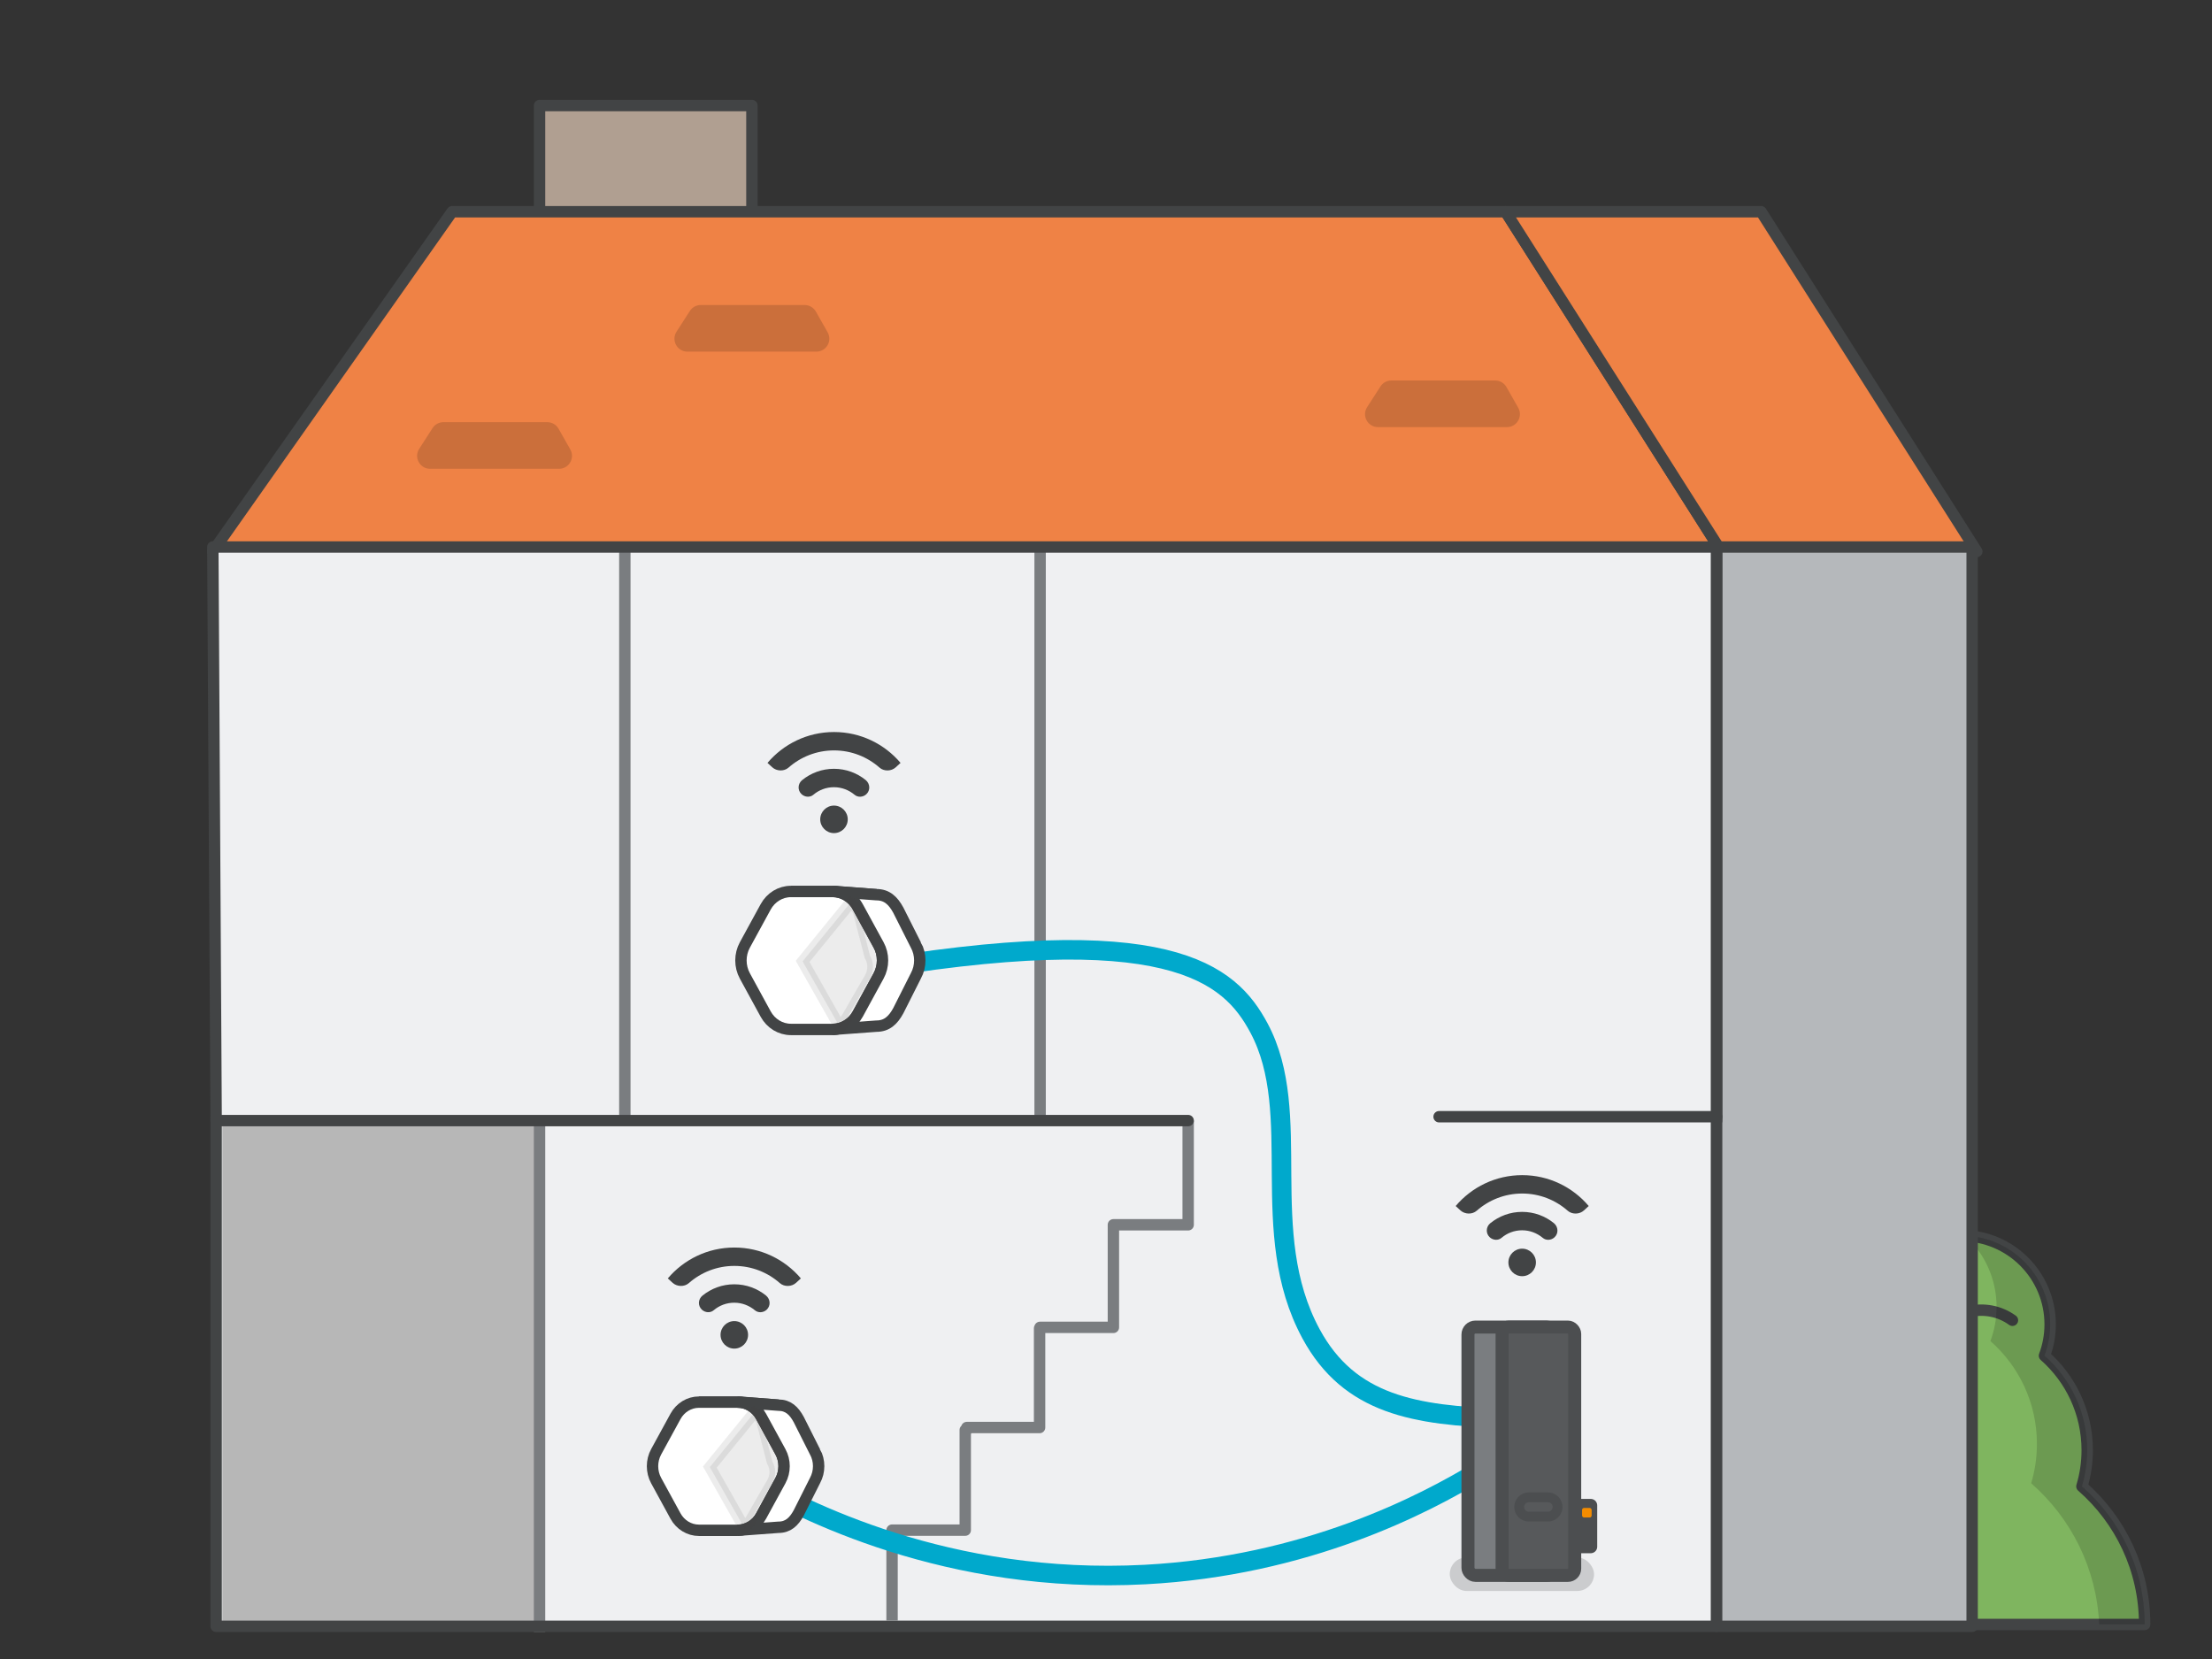 <?xml version="1.0" encoding="UTF-8"?>
<svg id="Laag_1" data-name="Laag 1" xmlns="http://www.w3.org/2000/svg" viewBox="0 0 679.95 509.97">
  <rect x="0" y="0" width="679.95" height="509.97" fill="#333333" stroke="none"/>
  <defs>
    <style>
      .cls-1, .cls-2, .cls-3, .cls-4, .cls-5, .cls-6, .cls-7, .cls-8, .cls-9 {
        stroke-width: 3.5px;
      }

      .cls-1, .cls-2, .cls-10, .cls-11 {
        stroke-miterlimit: 10;
      }

      .cls-1, .cls-2, .cls-4, .cls-8 {
        stroke: #424445;
      }

      .cls-1, .cls-12 {
        fill: #fff;
      }

      .cls-13 {
        fill: #b7b7b7;
      }

      .cls-13, .cls-14, .cls-15, .cls-16, .cls-17, .cls-18, .cls-19, .cls-20, .cls-21, .cls-12 {
        stroke-width: 0px;
      }

      .cls-14 {
        fill: #f48c00;
      }

      .cls-15, .cls-10, .cls-5, .cls-8 {
        fill: none;
      }

      .cls-2 {
        opacity: .1;
      }

      .cls-2, .cls-16 {
        fill: #424445;
      }

      .cls-3 {
        fill: #ef8245;
      }

      .cls-3, .cls-22, .cls-4, .cls-5, .cls-6, .cls-7, .cls-23, .cls-8, .cls-9 {
        stroke-linejoin: round;
      }

      .cls-3, .cls-22, .cls-5, .cls-8, .cls-9 {
        stroke-linecap: round;
      }

      .cls-3, .cls-5, .cls-7, .cls-9 {
        stroke: #424445;
      }

      .cls-17, .cls-19, .cls-21 {
        fill: #000;
      }

      .cls-17, .cls-4 {
        fill-rule: evenodd;
      }

      .cls-17, .cls-21, .cls-24 {
        opacity: .15;
      }

      .cls-22 {
        fill: #7a7d80;
      }

      .cls-22, .cls-23, .cls-11 {
        stroke: #4c4e50;
        stroke-width: 4px;
      }

      .cls-10 {
        stroke: #00a9cc;
        stroke-width: 6px;
      }

      .cls-18, .cls-6 {
        fill: #eff0f2;
      }

      .cls-4 {
        fill: #7fb55f;
      }

      .cls-20, .cls-23 {
        fill: #4c4e50;
      }

      .cls-6 {
        stroke: #7a7d80;
        stroke-linecap: square;
      }

      .cls-7 {
        fill: #b5b8bb;
      }

      .cls-25 {
        isolation: isolate;
      }

      .cls-9 {
        fill: #b09f91;
      }

      .cls-11 {
        fill: #57595b;
      }
    </style>
  </defs>
  <g>
    <g>
      <rect class="cls-9" x="165.85" y="32.44" width="65.28" height="65.28"/>
      <g>
        <path class="cls-4" d="M659.25,499.34c0-16.93-7.47-32.11-19.29-42.44,1.06-3.52,1.63-7.26,1.63-11.12,0-11.57-5.08-21.96-13.14-29.05,1.13-3,1.75-6.24,1.75-9.63,0-15.07-12.22-27.29-27.29-27.29s-27.29,12.22-27.29,27.29c0,3.39.62,6.64,1.75,9.63-8.06,7.09-13.14,17.47-13.14,29.05,0,3.87.57,7.6,1.63,11.12-11.82,10.33-19.29,25.51-19.29,42.44h112.67Z"/>
        <path class="cls-8" d="M618.61,405.84c-4.02-2.91-8.91-3.72-13.38-2.67"/>
        <path class="cls-17" d="M613.73,401.75c0,3.69-.67,7.22-1.9,10.48,8.77,7.71,14.3,19.01,14.3,31.61,0,4.21-.62,8.27-1.77,12.1,12.21,10.67,20.14,26.1,20.91,43.39h13.99c0-16.93-7.47-32.11-19.29-42.44,1.06-3.52,1.63-7.26,1.63-11.12,0-11.57-5.09-21.96-13.14-29.05,1.13-3,1.75-6.24,1.75-9.63,0-14.68-11.59-26.65-26.13-27.26,5.93,5.43,9.65,13.24,9.65,21.91Z"/>
      </g>
      <g>
        <g class="cls-25">
          <rect class="cls-18" x="66.44" y="343.27" width="461.24" height="156.64"/>
          <rect class="cls-13" x="68.35" y="344.95" width="96.15" height="154.96"/>
          <polygon class="cls-18" points="66.44 343.27 170 343.27 606.22 343.27 527.68 343.27 66.44 343.27"/>
        </g>
        <polyline class="cls-6" points="365.23 344.95 365.23 376.49 342.25 376.49 342.25 408.02 319.68 408.02 319.68 408.29 319.56 408.29 319.56 438.81 297.19 438.81 297.19 439.56 296.71 439.56 296.71 470.35 274.21 470.35 274.21 496.38"/>
        <g class="cls-25">
          <polygon class="cls-3" points="462.81 65.08 529.12 169.52 65.42 169.52 138.99 65.08 462.81 65.08"/>
          <polygon class="cls-3" points="462.81 65.08 541.35 65.08 607.66 169.52 529.12 169.52 462.81 65.08"/>
        </g>
        <line class="cls-6" x1="165.85" y1="344.93" x2="165.85" y2="499.91"/>
        <g class="cls-24">
          <path class="cls-19" d="M463.07,118.97l3.62,6.38c1.5,2.65-.41,5.94-3.46,5.94h-39.65c-3.15,0-5.05-3.49-3.34-6.13l4.11-6.38c.73-1.14,1.99-1.82,3.34-1.82h31.92c1.43,0,2.75.77,3.46,2.01Z"/>
        </g>
        <g class="cls-24">
          <path class="cls-19" d="M171.69,131.78l3.62,6.38c1.5,2.65-.41,5.94-3.46,5.94h-39.65c-3.15,0-5.05-3.49-3.34-6.13l4.11-6.38c.73-1.14,1.99-1.82,3.34-1.82h31.92c1.43,0,2.75.77,3.46,2.01Z"/>
        </g>
        <g class="cls-24">
          <path class="cls-19" d="M250.79,95.77l3.62,6.38c1.5,2.65-.41,5.94-3.46,5.94h-39.65c-3.15,0-5.05-3.49-3.34-6.13l4.11-6.38c.73-1.14,1.99-1.82,3.34-1.82h31.92c1.43,0,2.75.77,3.46,2.01Z"/>
        </g>
        <polyline class="cls-5" points="365.23 343.27 66.44 343.27 66.44 499.91 527.68 499.91 527.68 343.27"/>
        <g class="cls-25">
          <polygon class="cls-18" points="527.68 168.14 527.68 344.46 66.44 344.46 65.42 168.14 527.68 168.14"/>
          <polygon class="cls-18" points="65.42 168.14 170 168.14 606.22 168.14 527.68 168.14 65.42 168.14"/>
        </g>
        <rect class="cls-7" x="527.68" y="168.14" width="78.54" height="331.77"/>
        <line class="cls-6" x1="192.07" y1="168.97" x2="192.07" y2="343.63"/>
        <line class="cls-6" x1="319.72" y1="168.97" x2="319.72" y2="343.63"/>
        <line class="cls-5" x1="527.68" y1="344.46" x2="527.68" y2="168.14"/>
        <polyline class="cls-5" points="527.68 168.14 65.42 168.14 66.44 344.46 278.98 344.46 365.23 344.46"/>
      </g>
    </g>
    <line class="cls-5" x1="442.36" y1="343.27" x2="527.68" y2="343.27"/>
  </g>
  <rect class="cls-15" width="679.95" height="508.72"/>
  <g>
    <path class="cls-16" d="M256.36,256.09c2.34,0,4.23-1.9,4.23-4.23s-1.9-4.23-4.23-4.23-4.23,1.9-4.23,4.23,1.89,4.23,4.23,4.23Z"/>
    <path class="cls-16" d="M256.36,225.02c-8.19,0-15.52,3.69-20.44,9.49l1.47,1.35c1.35,1.23,3.61,1.31,4.99.1,3.74-3.29,8.63-5.29,13.99-5.29s10.25,2,13.99,5.29c1.37,1.21,3.65,1.14,4.99-.1l1.47-1.35c-4.92-5.8-12.25-9.49-20.44-9.49h-.02Z"/>
    <path class="cls-16" d="M256.36,236.32c-3.7,0-7.1,1.3-9.78,3.47-1.37,1.1-1.48,3.14-.18,4.34,1.01.93,2.58,1.06,3.62.17,1.71-1.45,3.91-2.32,6.33-2.32s4.61.89,6.33,2.32c1.05.89,2.61.77,3.62-.16,1.3-1.2,1.17-3.23-.18-4.35-2.67-2.17-6.07-3.47-9.78-3.47h.02Z"/>
  </g>
  <g>
    <path class="cls-16" d="M225.72,414.55c2.34,0,4.23-1.9,4.23-4.23s-1.9-4.23-4.23-4.23-4.23,1.9-4.23,4.23,1.89,4.23,4.23,4.23Z"/>
    <path class="cls-16" d="M225.72,383.48c-8.19,0-15.52,3.69-20.44,9.49l1.47,1.35c1.35,1.23,3.61,1.31,4.99.1,3.74-3.29,8.63-5.29,13.99-5.29s10.25,2,13.99,5.29c1.37,1.21,3.65,1.14,4.99-.1l1.47-1.35c-4.92-5.8-12.25-9.49-20.44-9.49h-.02Z"/>
    <path class="cls-16" d="M225.72,394.78c-3.7,0-7.1,1.3-9.78,3.47-1.37,1.1-1.48,3.14-.18,4.34,1.01.93,2.58,1.06,3.62.17,1.71-1.45,3.91-2.32,6.33-2.32s4.61.89,6.33,2.32c1.05.89,2.61.77,3.62-.16,1.3-1.2,1.17-3.23-.18-4.35-2.67-2.17-6.07-3.47-9.78-3.47h.02Z"/>
  </g>
  <g>
    <path class="cls-16" d="M467.9,392.29c2.34,0,4.23-1.9,4.23-4.23s-1.9-4.23-4.23-4.23-4.23,1.9-4.23,4.23,1.89,4.23,4.23,4.23Z"/>
    <path class="cls-16" d="M467.9,361.23c-8.19,0-15.52,3.69-20.44,9.49l1.47,1.35c1.35,1.23,3.61,1.31,4.99.1,3.74-3.29,8.63-5.29,13.99-5.29s10.25,2,13.99,5.29c1.37,1.21,3.65,1.14,4.99-.1l1.47-1.35c-4.92-5.8-12.25-9.49-20.44-9.49h-.02Z"/>
    <path class="cls-16" d="M467.9,372.52c-3.7,0-7.1,1.3-9.78,3.47-1.37,1.1-1.48,3.14-.18,4.34,1.01.93,2.58,1.06,3.62.17,1.71-1.45,3.91-2.32,6.33-2.32s4.61.89,6.33,2.32c1.05.89,2.61.77,3.62-.16,1.3-1.2,1.17-3.23-.18-4.35-2.67-2.17-6.07-3.47-9.78-3.47h.02Z"/>
  </g>
  <path class="cls-10" d="M455,452c-17.4,10.6-53.57,29.38-103,32-60.57,3.21-105.41-19.75-123-30"/>
  <path class="cls-10" d="M462,436c-26.97-.89-47.17-4.13-59-26-16.95-31.33-1.88-67.61-16-94-8.96-16.74-27.57-34.1-125-17"/>
  <g>
    <g>
      <path class="cls-12" d="M232.98,466l12.54-.93c-1.49,2.73-4.25,4.41-7.23,4.41l-12.54.93c2.98,0,5.74-1.68,7.23-4.41Z"/>
      <path class="cls-12" d="M225.75,431l12.54.93c2.98,0,5.74,1.68,7.23,4.41l-12.54-.93c-1.49-2.74-4.25-4.41-7.23-4.41Z"/>
      <polygon class="cls-12" points="238.92 455.12 250.53 455.12 245.52 465.07 232.98 466 238.92 455.12"/>
      <polygon class="cls-12" points="232.98 435.41 245.52 436.34 250.53 446.29 238.92 446.29 232.98 435.41"/>
      <path class="cls-12" d="M238.92,446.29h11.61c1.49,2.73,1.49,6.1,0,8.83h-11.61c1.49-2.73,1.49-6.1,0-8.83Z"/>
      <g class="cls-25">
        <polygon class="cls-1" points="214.85 431 227.39 431 239.27 431.93 226.73 431 214.85 431"/>
        <path class="cls-1" d="M226.73,431c2.98,0,5.74,1.68,7.23,4.41l5.94,10.87c1.49,2.73,1.49,6.1,0,8.83l-5.94,10.88c-1.49,2.73-4.25,4.41-7.23,4.41h-11.87c-2.98,0-5.74-1.68-7.23-4.41l-5.94-10.88c-1.48-2.73-1.48-6.1,0-8.83l5.94-10.87c1.49-2.74,4.25-4.41,7.23-4.41h11.87Z"/>
        <path class="cls-1" d="M250.53,446.29l-5.01-9.95c-1.49-2.74-3.27-4.41-6.25-4.41l-12.54-.93c2.98,0,5.74,1.68,7.23,4.41l5.94,10.87c1.49,2.73,1.49,6.1,0,8.83l-5.94,10.88c-1.49,2.73-4.25,4.41-7.23,4.41l12.54-.93c2.98,0,4.76-1.68,6.25-4.41l5.01-9.96c1.49-2.73,1.49-6.1,0-8.83Z"/>
      </g>
    </g>
    <path class="cls-2" d="M232.86,463.63l4.57-7.91c1.15-1.99,1.15-4.43,0-6.42l-3.29-12.72c-.57-.98-1.38-1.78-2.32-2.33l-13.62,16.72,10.66,18.81c.97-.55,3.42-5.14,4-6.14Z"/>
  </g>
  <g>
    <g>
      <path class="cls-12" d="M262.64,311.69l13.5-1c-1.61,2.94-4.57,4.75-7.78,4.75l-13.5,1c3.21,0,6.18-1.81,7.78-4.75Z"/>
      <path class="cls-12" d="M254.86,274.03l13.5,1c3.21,0,6.18,1.8,7.78,4.75l-13.5-1c-1.61-2.95-4.57-4.75-7.78-4.75Z"/>
      <polygon class="cls-12" points="269.03 299.98 281.53 299.98 276.13 310.7 262.64 311.69 269.03 299.98"/>
      <polygon class="cls-12" points="262.64 278.78 276.13 279.77 281.53 290.48 269.03 290.48 262.64 278.78"/>
      <path class="cls-12" d="M269.03,290.48h12.5c1.61,2.94,1.61,6.56,0,9.5h-12.5c1.61-2.94,1.61-6.56,0-9.5Z"/>
      <g class="cls-25">
        <polygon class="cls-1" points="243.13 274.03 256.62 274.03 269.4 275.02 255.91 274.03 243.13 274.03"/>
        <path class="cls-1" d="M255.91,274.03c3.21,0,6.18,1.8,7.78,4.75l6.39,11.7c1.61,2.94,1.61,6.56,0,9.5l-6.39,11.71c-1.61,2.94-4.57,4.75-7.78,4.75h-12.78c-3.21,0-6.18-1.81-7.78-4.75l-6.39-11.71c-1.6-2.94-1.6-6.56,0-9.5l6.39-11.7c1.61-2.95,4.57-4.75,7.78-4.75h12.78Z"/>
        <path class="cls-1" d="M281.53,290.48l-5.4-10.71c-1.61-2.95-3.52-4.75-6.73-4.75l-13.5-1c3.21,0,6.18,1.8,7.78,4.75l6.39,11.7c1.61,2.94,1.61,6.56,0,9.5l-6.39,11.71c-1.61,2.94-4.57,4.75-7.78,4.75l13.5-1c3.21,0,5.13-1.81,6.73-4.75l5.4-10.71c1.61-2.94,1.61-6.56,0-9.5Z"/>
      </g>
    </g>
    <path class="cls-2" d="M262.51,309.15l4.91-8.51c1.23-2.14,1.23-4.77,0-6.91l-3.54-13.69c-.61-1.06-1.48-1.92-2.5-2.51l-14.66,17.99,11.47,20.25c1.04-.6,3.69-5.53,4.31-6.61Z"/>
  </g>
  <g>
    <rect class="cls-21" x="445.64" y="478.73" width="44.36" height="10.32" rx="5.16" ry="5.16"/>
    <g>
      <rect class="cls-22" x="451.24" y="407.93" width="26.47" height="76.33" rx="2.29" ry="2.29"/>
      <rect class="cls-23" x="484.35" y="462.75" width="4.62" height="12.7"/>
      <rect class="cls-11" x="461.73" y="407.93" width="22.32" height="76.33" rx="2.08" ry="2.08"/>
      <rect class="cls-14" x="486.31" y="463.52" width="2.95" height="2.95" rx=".62" ry=".62"/>
      <path class="cls-20" d="M475.82,461.77c.81,0,1.46.66,1.46,1.46s-.66,1.46-1.46,1.46h-5.87c-.81,0-1.46-.66-1.46-1.46s.66-1.46,1.46-1.46h5.87M475.82,458.76h-5.87c-2.47,0-4.47,2-4.47,4.47s2,4.47,4.47,4.47h5.87c2.47,0,4.47-2,4.47-4.47s-2-4.47-4.47-4.47h0Z"/>
    </g>
  </g>
</svg>